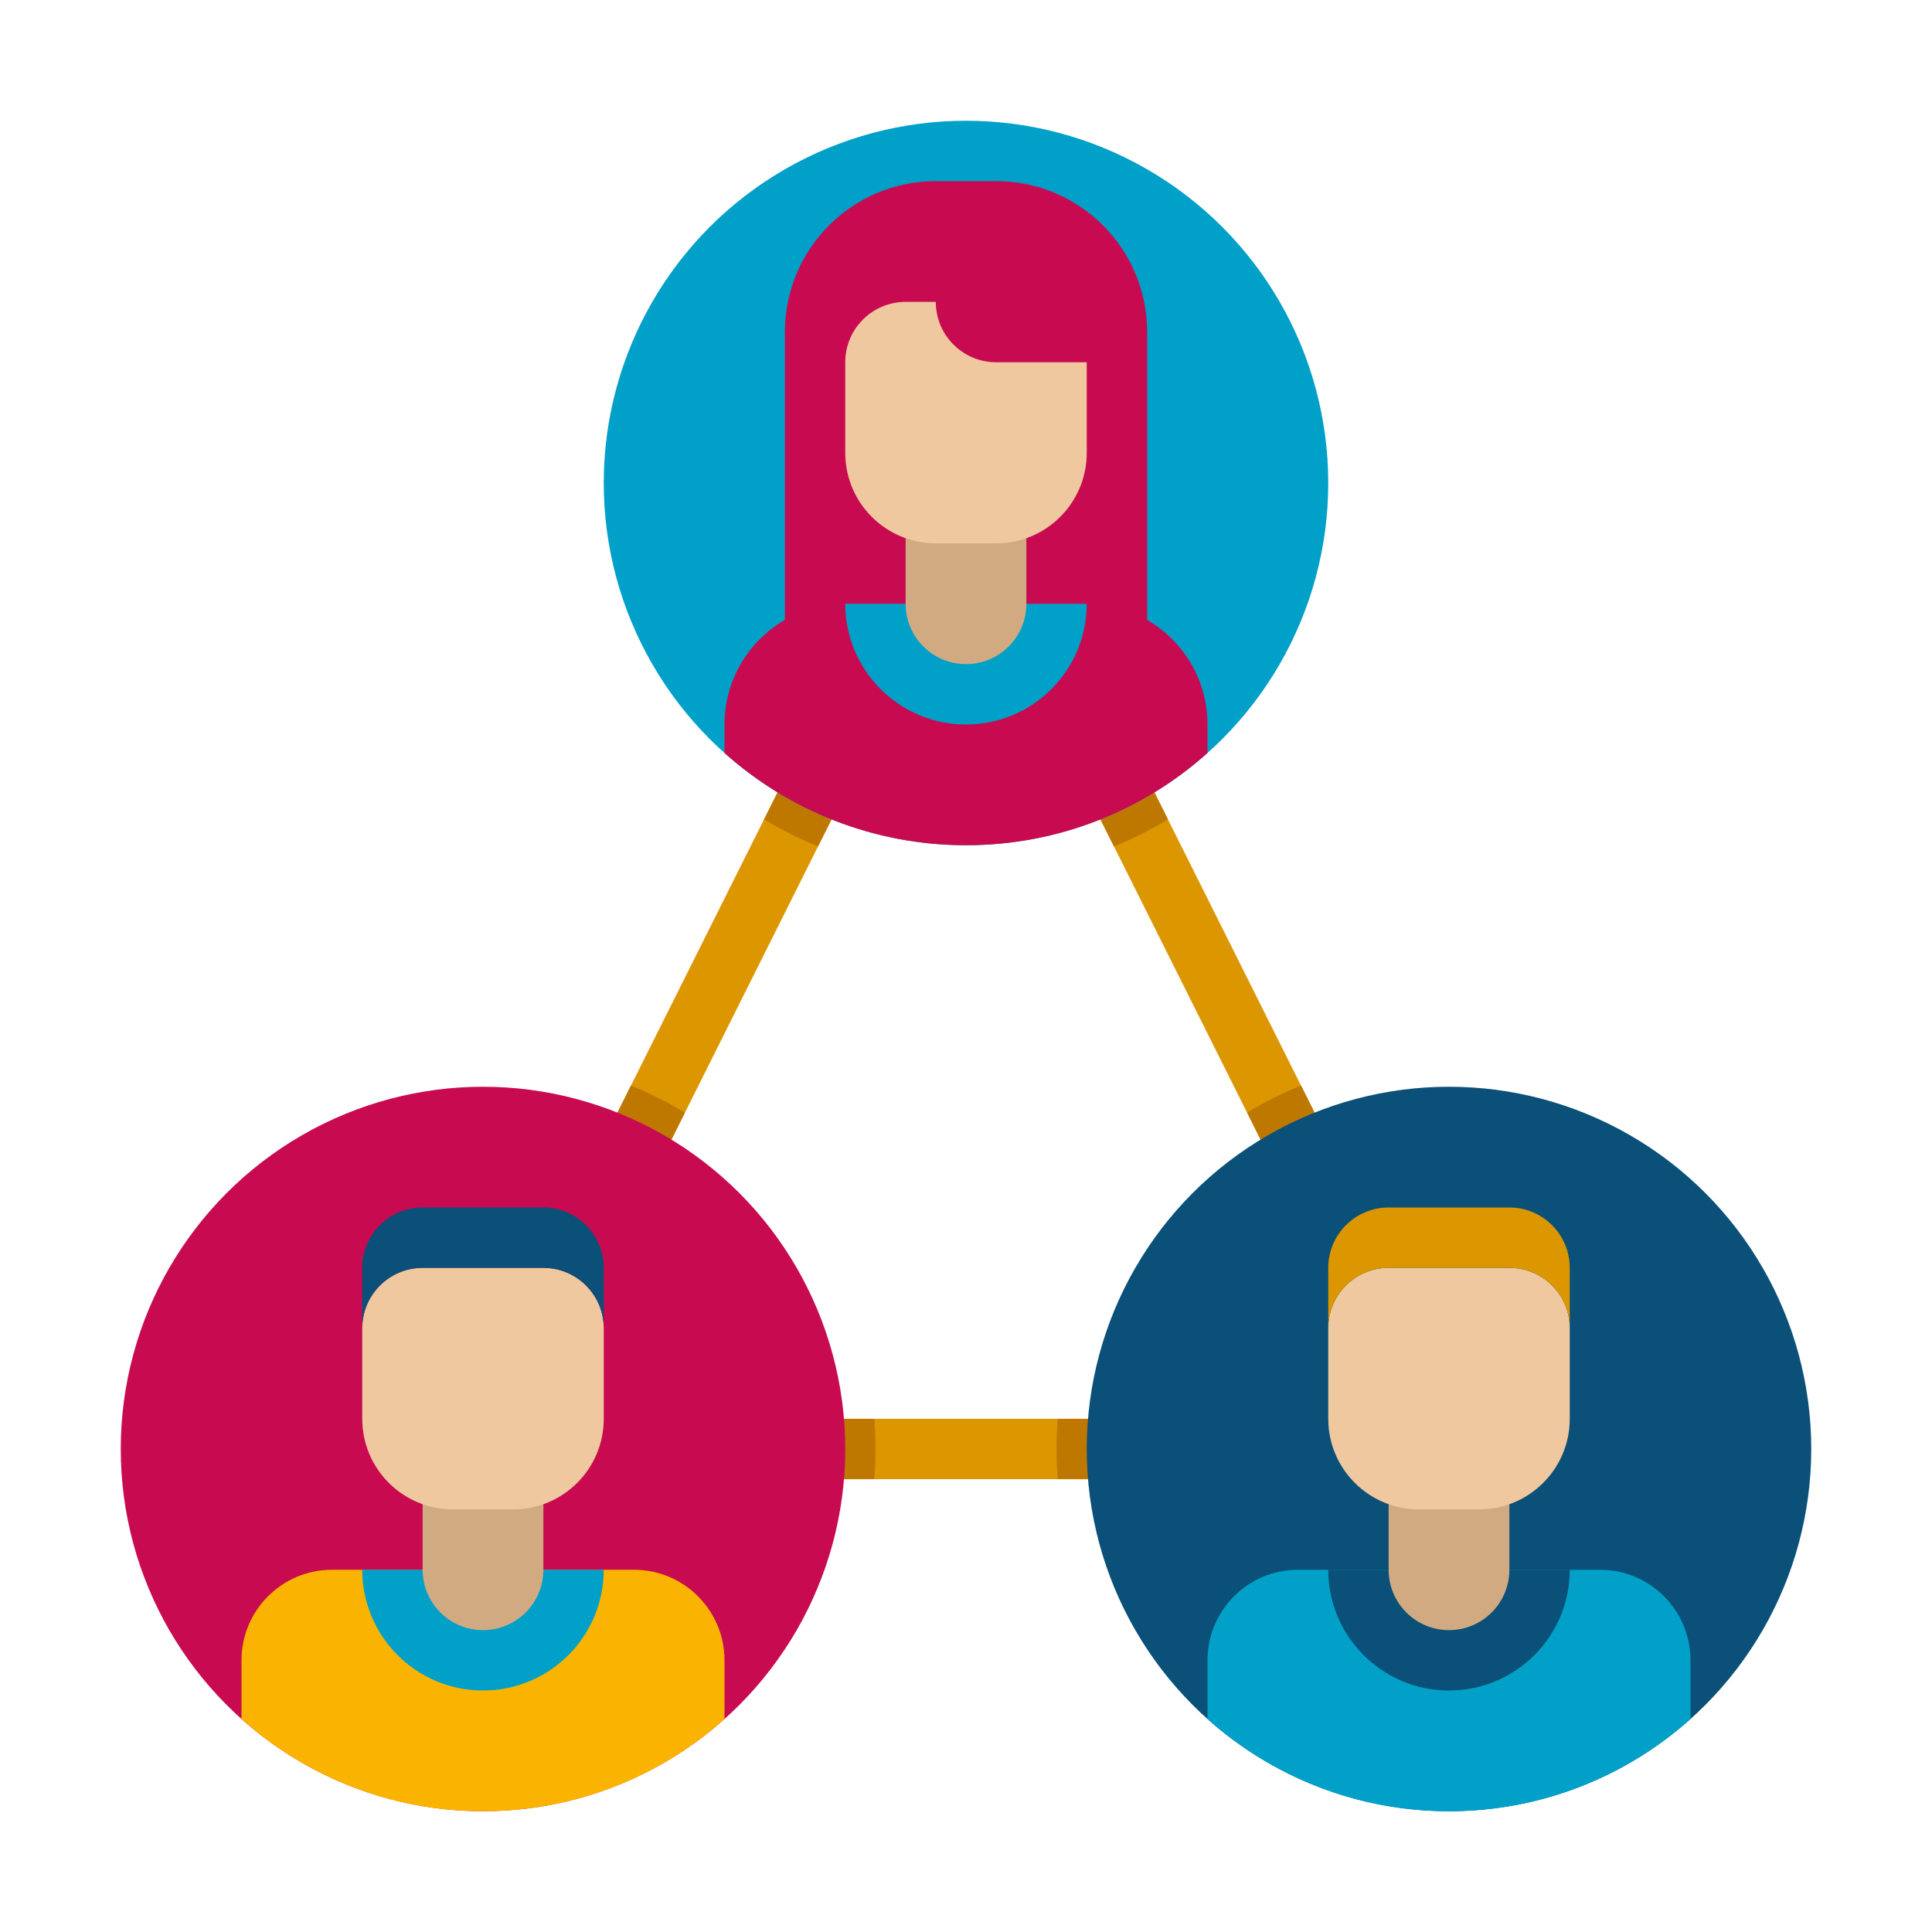 <?xml version="1.0" encoding="utf-8"?>
<!-- Generator: Adobe Illustrator 24.0.0, SVG Export Plug-In . SVG Version: 6.00 Build 0)  -->
<svg version="1.1" xmlns="http://www.w3.org/2000/svg" xmlns:xlink="http://www.w3.org/1999/xlink" x="0px" y="0px"
	 viewBox="0 0 64 64" enable-background="new 0 0 64 64" xml:space="preserve">
<g id="Captions">
</g>
<g id="Icons">
	<g>
		<g>
			<path fill="#DC9600" d="M48,49H16c-0.347,0-0.668-0.18-0.851-0.474c-0.183-0.295-0.199-0.663-0.044-0.973l16-32
				c0.34-0.678,1.449-0.678,1.789,0l16,32c0.155,0.31,0.139,0.678-0.044,0.973C48.668,48.82,48.347,49,48,49z M17.618,47h28.764
				L32,18.236L17.618,47z"/>
		</g>
		<g>
			<g>
				<path fill="#BE7800" d="M43.098,35.959c-0.621,0.254-1.218,0.555-1.787,0.897L46.382,47H35.038C35.013,47.33,35,47.664,35,48
					s0.013,0.67,0.038,1H48c0.347,0,0.668-0.18,0.851-0.474c0.183-0.295,0.199-0.663,0.044-0.973L43.098,35.959z"/>
			</g>
			<g>
				<path fill="#BE7800" d="M28.962,49C28.987,48.67,29,48.336,29,48s-0.013-0.67-0.038-1H17.618l5.071-10.143
					c-0.569-0.343-1.166-0.644-1.787-0.897l-5.797,11.593c-0.155,0.31-0.139,0.678,0.044,0.973C15.332,48.82,15.653,49,16,49H28.962
					z"/>
			</g>
			<g>
				<path fill="#BE7800" d="M27.098,28.04L32,18.236l4.902,9.805c0.621-0.254,1.218-0.555,1.787-0.897l-5.795-11.59
					c-0.34-0.678-1.449-0.678-1.789,0l-5.795,11.59C25.879,27.486,26.477,27.787,27.098,28.04z"/>
			</g>
		</g>
		<g>
			<circle fill="#00A0C8" cx="32" cy="16" r="12"/>
		</g>
		<g>
			<g>
				<circle fill="#C80A50" cx="16" cy="48" r="12"/>
			</g>
			<g>
				<path fill="#FAB400" d="M24,55c0-1.657-1.343-3-3-3H11c-1.657,0-3,1.343-3,3v1.943c2.123,1.9,4.926,3.057,8,3.057
					s5.877-1.156,8-3.057V55z"/>
				<g>
					<path fill="#00A0C8" d="M12,52c0,2.209,1.791,4,4,4s4-1.791,4-4H12z"/>
				</g>
				<g>
					<path fill="#D2AA82" d="M16,54L16,54c-1.105,0-2-0.895-2-2v-3h4v3C18,53.105,17.105,54,16,54z"/>
				</g>
				<g>
					<path fill="#F0C8A0" d="M17,50h-2c-1.657,0-3-1.343-3-3v-3c0-1.105,0.895-2,2-2h4c1.105,0,2,0.895,2,2v3
						C20,48.657,18.657,50,17,50z"/>
				</g>
				<g>
					<path fill="#0A5078" d="M18,42h-4c-1.105,0-2,0.895-2,2v0v-2c0-1.105,0.895-2,2-2h4c1.105,0,2,0.895,2,2v2v0
						C20,42.895,19.105,42,18,42z"/>
				</g>
			</g>
		</g>
		<g>
			<g>
				<circle fill="#0A5078" cx="48" cy="48" r="12"/>
			</g>
			<g>
				<path fill="#00A0C8" d="M56,55c0-1.657-1.343-3-3-3H43c-1.657,0-3,1.343-3,3v1.943c2.123,1.9,4.926,3.057,8,3.057
					s5.877-1.156,8-3.057V55z"/>
				<g>
					<path fill="#0A5078" d="M44,52c0,2.209,1.791,4,4,4s4-1.791,4-4H44z"/>
				</g>
				<g>
					<path fill="#D2AA82" d="M48,54L48,54c-1.105,0-2-0.895-2-2v-3h4v3C50,53.105,49.105,54,48,54z"/>
				</g>
				<g>
					<path fill="#F0C8A0" d="M49,50h-2c-1.657,0-3-1.343-3-3v-3c0-1.105,0.895-2,2-2h4c1.105,0,2,0.895,2,2v3
						C52,48.657,50.657,50,49,50z"/>
				</g>
				<g>
					<path fill="#DC9600" d="M50,42h-4c-1.105,0-2,0.895-2,2v0v-2c0-1.105,0.895-2,2-2h4c1.105,0,2,0.895,2,2v2v0
						C52,42.895,51.105,42,50,42z"/>
				</g>
			</g>
		</g>
		<g>
			<g>
				<path fill="#C80A50" d="M33,6h-2c-2.761,0-5,2.239-5,5v10c0,0.552,0.448,1,1,1h10c0.552,0,1-0.448,1-1V11
					C38,8.239,35.761,6,33,6z"/>
			</g>
			<path fill="#C80A50" d="M36,20h-8c-2.209,0-4,1.791-4,4v0.943c2.123,1.9,4.926,3.057,8,3.057s5.877-1.156,8-3.057V24
				C40,21.791,38.209,20,36,20z"/>
			<g>
				<path fill="#00A0C8" d="M28,20c0,2.209,1.791,4,4,4s4-1.791,4-4H28z"/>
			</g>
			<g>
				<path fill="#D2AA82" d="M32,22L32,22c-1.105,0-2-0.895-2-2v-3h4v3C34,21.105,33.105,22,32,22z"/>
			</g>
			<g>
				<path fill="#F0C8A0" d="M33,18h-2c-1.657,0-3-1.343-3-3v-3c0-1.105,0.895-2,2-2h1v0c0,1.105,0.895,2,2,2h3v3
					C36,16.657,34.657,18,33,18z"/>
			</g>
		</g>
	</g>
</g>
</svg>
